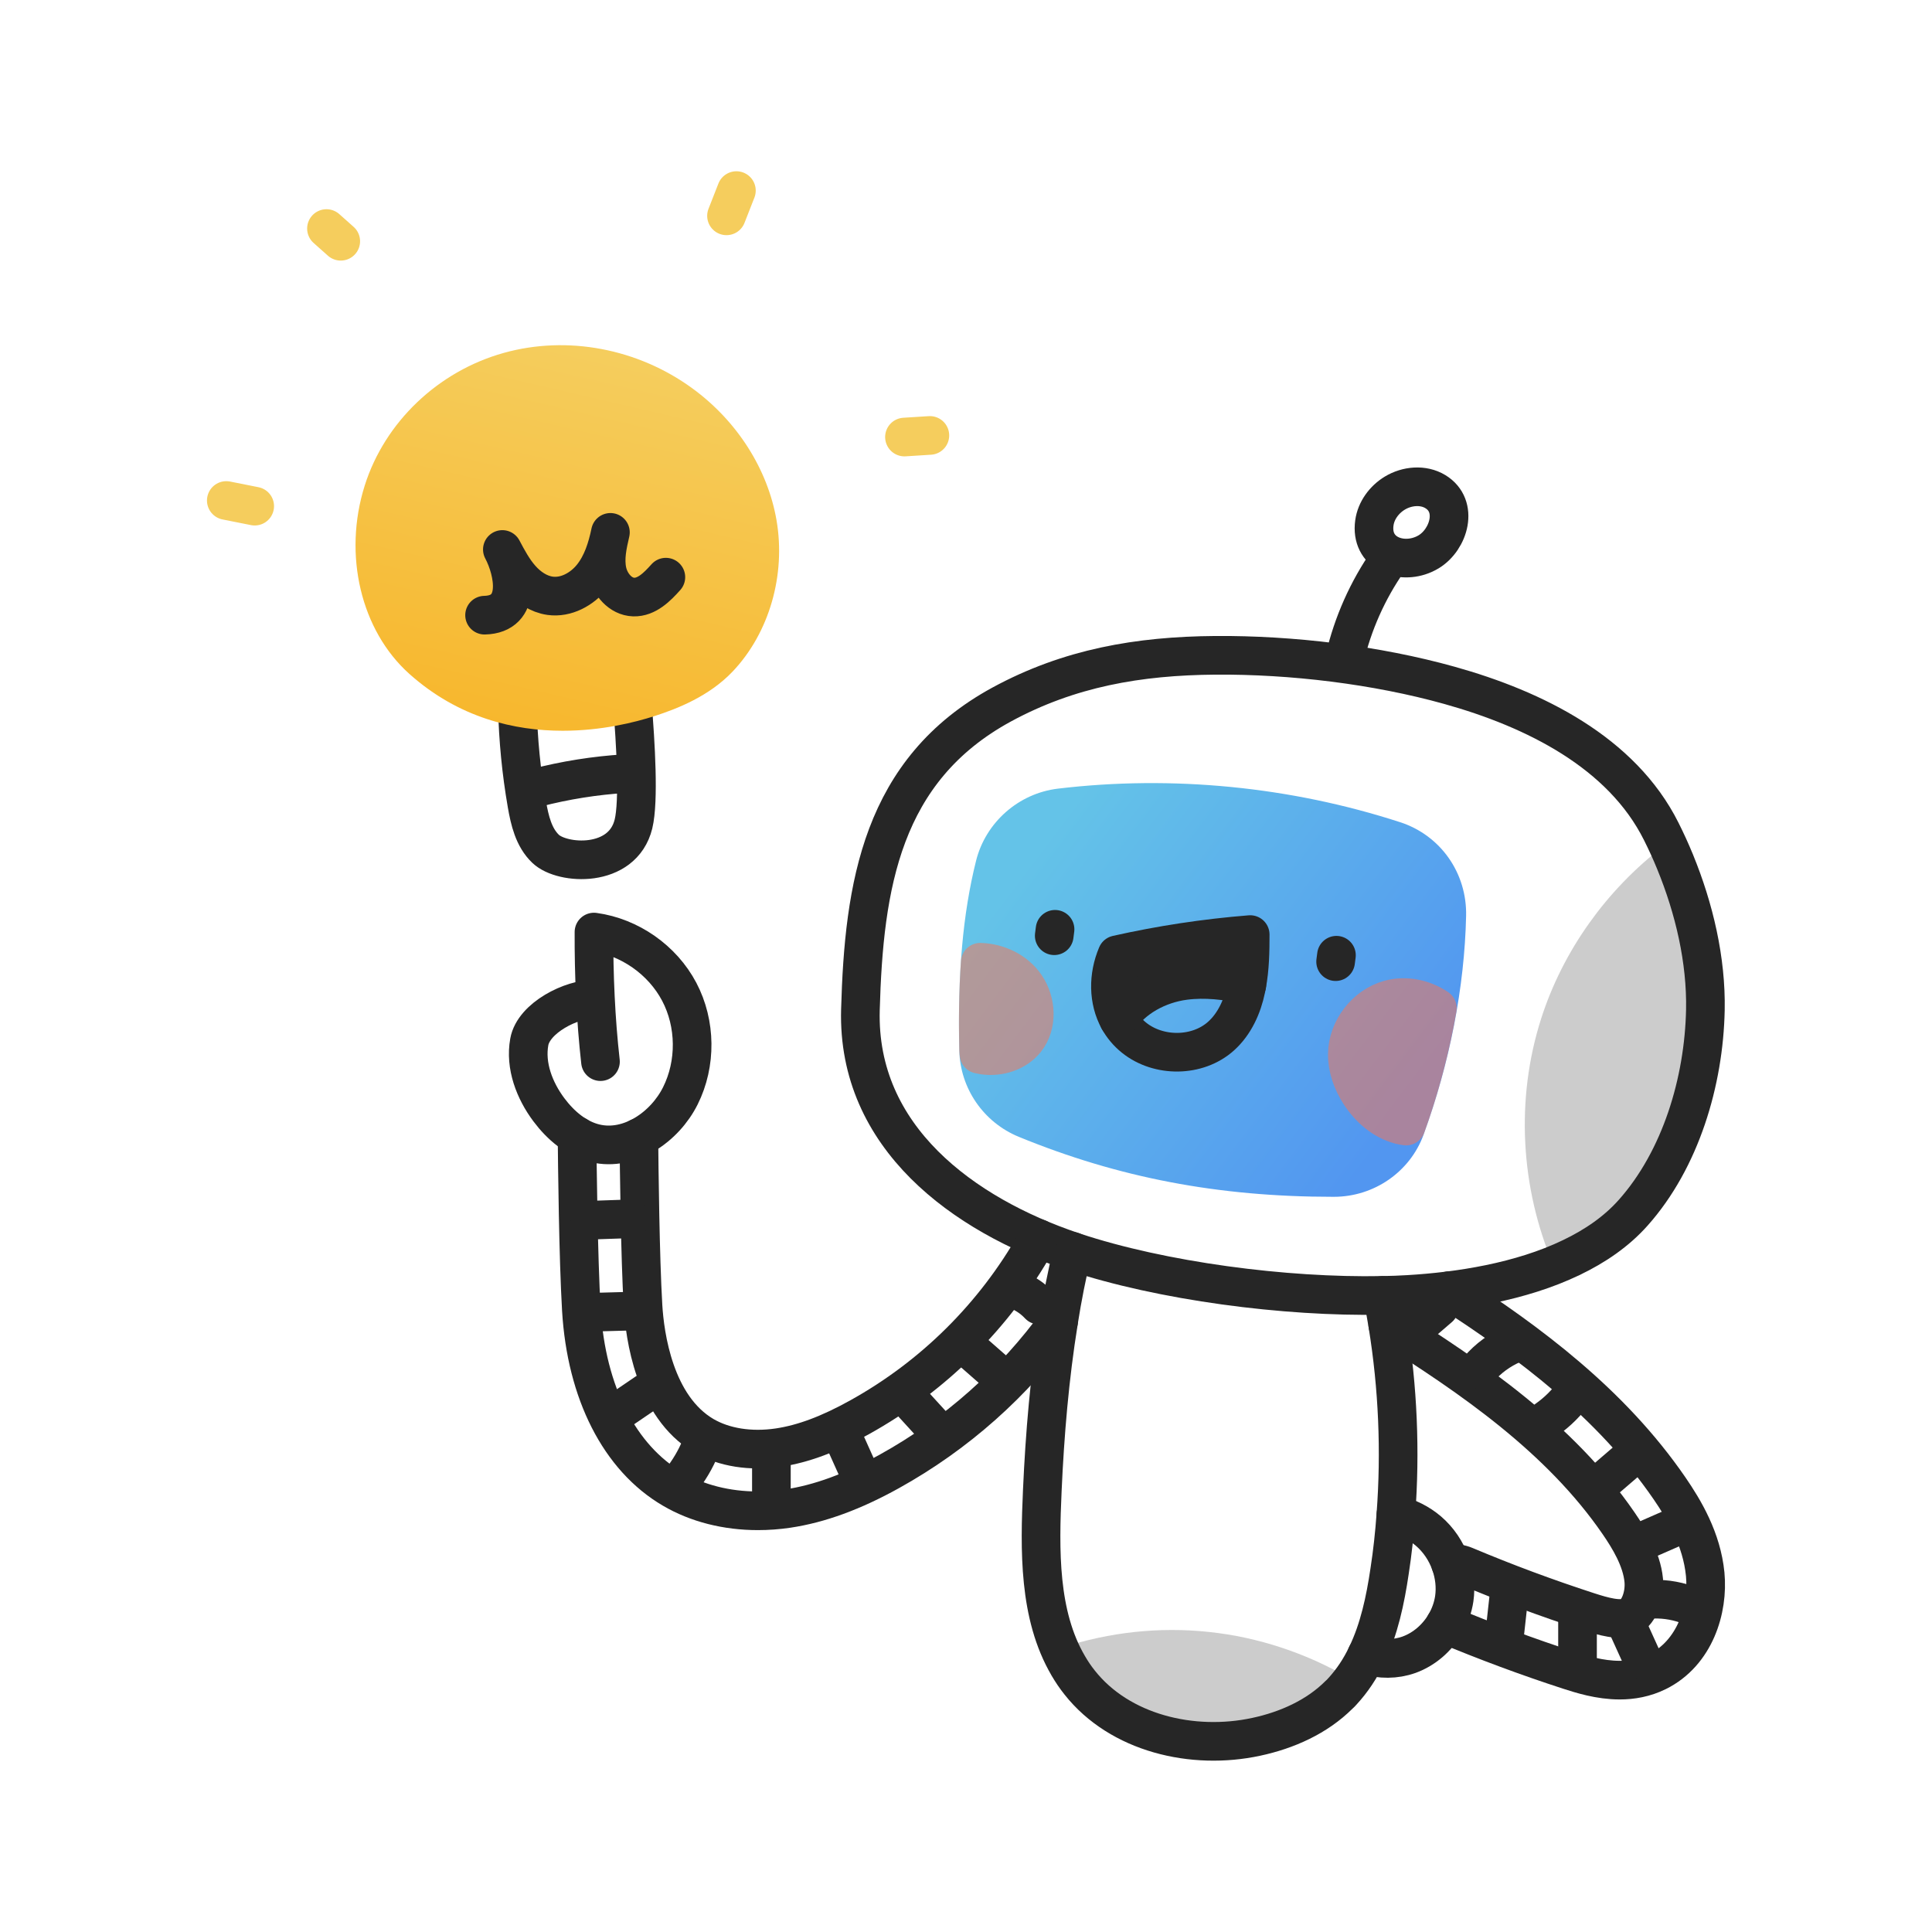 <?xml version="1.0" encoding="UTF-8" standalone="no"?>
<svg
   id="art"
   viewBox="0 0 150 150"
   version="1.1"
   sodipodi:docname="idea.svg"
   inkscape:version="1.4 (e7c3feb100, 2024-10-09)"
   width="150"
   height="150"
   xmlns:inkscape="http://www.inkscape.org/namespaces/inkscape"
   xmlns:sodipodi="http://sodipodi.sourceforge.net/DTD/sodipodi-0.dtd"
   xmlns="http://www.w3.org/2000/svg"
   xmlns:svg="http://www.w3.org/2000/svg">
  <sodipodi:namedview
     id="namedview48"
     pagecolor="#ffffff"
     bordercolor="#000000"
     borderopacity="0.25"
     inkscape:showpageshadow="2"
     inkscape:pageopacity="0.0"
     inkscape:pagecheckerboard="0"
     inkscape:deskcolor="#d1d1d1"
     inkscape:zoom="4.125"
     inkscape:cx="99.757576"
     inkscape:cy="100"
     inkscape:window-width="1920"
     inkscape:window-height="1011"
     inkscape:window-x="0"
     inkscape:window-y="0"
     inkscape:window-maximized="1"
     inkscape:current-layer="art" />
  <defs
     id="defs4">
    <style
       id="style1">
      .cls-1 {
        fill: url(#linear-gradient);
      }

      .cls-1, .cls-2, .cls-3, .cls-4 {
        stroke-width: 0px;
      }

      .cls-5 {
        fill: #ff714c;
        stroke: #ff714c;
      }

      .cls-5, .cls-6, .cls-7, .cls-8 {
        stroke-linecap: round;
        stroke-linejoin: round;
        stroke-width: 4px;
      }

      .cls-6 {
        stroke: #f5cd5d;
      }

      .cls-6, .cls-7, .cls-8 {
        fill: none;
      }

      .cls-7 {
        stroke: #262626;
      }

      .cls-8 {
        stroke: #ccc;
      }

      .cls-9 {
        opacity: .5;
      }

      .cls-2 {
        fill: url(#linear-gradient-2);
      }

      .cls-3 {
        fill: #262626;
      }

      .cls-4 {
        fill: #ccc;
      }
    </style>
    <linearGradient
       id="linear-gradient"
       x1="144.827"
       y1="116.088"
       x2="107.463"
       y2="87.866"
       gradientUnits="userSpaceOnUse">
      <stop
         offset="0"
         stop-color="#5296f0"
         id="stop1" />
      <stop
         offset="1"
         stop-color="#64c3e8"
         id="stop2" />
    </linearGradient>
    <linearGradient
       id="linear-gradient-2"
       x1="63.29"
       y1="36.963"
       x2="54.276"
       y2="75.878"
       gradientUnits="userSpaceOnUse">
      <stop
         offset="0"
         stop-color="#f5cd5d"
         id="stop3" />
      <stop
         offset="1"
         stop-color="#f7b72d"
         id="stop4" />
    </linearGradient>
  </defs>
  <g
     id="g48"
     transform="matrix(0.75,0,0,0.75,-4.3020995e-4,-0.003)">
    <path
       class="cls-4"
       d="m 173.401,89.212 c 1.99,4.85 3.24,10.19 3.14,15.34 -0.15,7.4 -2.55,15.46 -7.47,20.99 -1.73,1.95 -3.95,3.47 -6.42,4.65 -3.23,-7.56 -3.72,-16.27 -1.21,-24.12 2.13,-6.66 6.4,-12.6 11.95,-16.86 z"
       id="path4" />
    <g
       id="g6">
      <path
         class="cls-8"
         d="m 110.591,172.452 c 4.61,-1.5 9.53,-2.04 14.35,-1.52 4.82,0.51 9.51,2.07 13.69,4.5"
         id="path5" />
      <path
         class="cls-4"
         d="m 138.631,175.432 c -2.29,2.3 -5.41,3.69 -8.6,4.37 -6.56,1.41 -14.11,-0.36 -18.27,-5.63 -0.44,-0.55 -0.83,-1.13 -1.17,-1.72 4.61,-1.5 9.53,-2.04 14.35,-1.52 4.82,0.51 9.51,2.07 13.69,4.5 z"
         id="path6" />
    </g>
    <path
       class="cls-8"
       d="m 162.651,130.202 v -0.01 c -3.23,-7.56 -3.72,-16.27 -1.21,-24.12 2.13,-6.66 6.4,-12.6 11.95,-16.86"
       id="path7" />
    <path
       class="cls-1"
       d="m 144.938,85.117 c -11.338,-3.681 -23.584,-4.883 -35.416,-3.474 -4.077,0.487 -7.485,3.487 -8.48,7.468 -1.368,5.47 -1.919,11.709 -1.736,19.636 0.092,3.934 2.511,7.443 6.165,8.943 10.319,4.233 20.652,6.207 32.51,6.207 h 0.12 c 4.141,-0.005 7.863,-2.585 9.262,-6.419 2.719,-7.452 4.243,-15.286 4.408,-22.655 0.1,-4.446 -2.646,-8.347 -6.831,-9.706 z"
       id="path8"
       style="fill:url(#linear-gradient)" />
    <g
       id="g12">
      <path
         class="cls-3"
         d="m 129.421,96.752 c 0,1.73 -0.03,3.49 -0.35,5.21 -2.14,-0.47 -4.29,-0.73 -6.45,-0.45 -2.7,0.35 -5.4,1.79 -6.82,4.02 -1.09,-1.98 -1.11,-4.48 -0.17,-6.69 4.54,-1.02 9.15,-1.72 13.79,-2.09 z"
         id="path9" />
      <g
         id="g11">
        <path
           class="cls-7"
           d="m 115.801,105.532 c -1.09,-1.98 -1.11,-4.48 -0.17,-6.69 4.54,-1.02 9.15,-1.72 13.79,-2.09 0,1.73 -0.03,3.49 -0.35,5.21 -0.03,0.13 -0.05,0.27 -0.08,0.4 -0.38,1.84 -1.19,3.64 -2.59,4.9 -2.43,2.18 -6.46,2.21 -9.01,0.16 -0.67,-0.54 -1.2,-1.18 -1.59,-1.89 z"
           id="path10" />
        <path
           class="cls-7"
           d="m 115.801,105.532 c 1.42,-2.23 4.12,-3.67 6.82,-4.02 2.16,-0.28 4.31,-0.02 6.45,0.45"
           id="path11" />
      </g>
    </g>
    <line
       class="cls-7"
       x1="109.134"
       y1="96.87"
       x2="109.219"
       y2="96.205"
       id="line12" />
    <line
       class="cls-7"
       x1="138.263"
       y1="99.553"
       x2="138.349"
       y2="98.889"
       id="line13" />
    <path
       class="cls-7"
       d="m 147.402,57.383 c -2.451,1.095 -5.558,-0.126 -5.127,-3.254 0.176,-1.276 1.017,-2.413 2.12,-3.08 1.257,-0.761 2.934,-0.914 4.19,-0.153 2.452,1.485 1.41,4.961 -0.689,6.229 -0.161,0.097 -0.326,0.183 -0.494,0.258 z"
       id="path13" />
    <path
       class="cls-7"
       d="m 143.704,58.055 c -2.128,3.05 -3.667,6.509 -4.508,10.131"
       id="path14" />
    <path
       class="cls-7"
       d="m 144.502,156.794 c 1.233,0.301 2.392,0.877 3.36,1.698 1.05,0.895 1.844,2.082 2.301,3.378 0.411,1.16 0.557,2.41 0.383,3.625 -0.137,0.931 -0.466,1.844 -0.95,2.657 -0.849,1.433 -2.173,2.584 -3.734,3.15 -1.406,0.502 -2.976,0.502 -4.392,0.046"
       id="path15" />
    <path
       class="cls-7"
       d="m 111.021,129.552 c -11.28,-3.8 -22.31,-11.8 -21.95,-25.01 0.36,-12.85 2.19,-24.84 14.63,-31.61 6.98,-3.79 14.17,-5.03 22.11,-5.09 7.87,-0.06 16.66,0.99 24.24,3.11 8.81,2.46 17.83,6.94 21.92,15.12 0.51,1.02 0.99,2.06 1.43,3.14 1.99,4.85 3.24,10.19 3.14,15.34 -0.15,7.4 -2.55,15.46 -7.47,20.99 -1.73,1.95 -3.95,3.47 -6.42,4.65 -5.23,2.52 -11.6,3.5 -16.85,3.81 -0.87,0.05 -1.77,0.09 -2.7,0.1 -10.06,0.2 -22.86,-1.48 -31.96,-4.51 -0.04,-0.01 -0.08,-0.03 -0.12,-0.04 z"
       id="path16" />
    <path
       class="cls-7"
       d="m 111.021,129.542 v 0.01 c -0.57,2.36 -1.05,4.79 -1.43,7.22 v 0.01 c -0.94,5.8 -1.43,11.7 -1.69,17.48 -0.28,6.21 -0.4,12.94 2.69,18.19 0.34,0.59 0.73,1.17 1.17,1.72 4.16,5.27 11.71,7.04 18.27,5.63 3.19,-0.68 6.31,-2.07 8.6,-4.37 0.12,-0.1 0.22,-0.21 0.32,-0.32 1.04,-1.13 1.87,-2.39 2.52,-3.76 1.3,-2.68 1.94,-5.73 2.38,-8.7 0.3,-1.94 0.51,-3.89 0.65,-5.86 0.49,-6.55 0.21,-13.16 -0.84,-19.65 -0.16,-1.01 -0.35,-2.03 -0.56,-3.04"
       id="path17" />
    <g
       id="g19">
      <path
         class="cls-7"
         d="m 150.017,133.612 c 8.29,5.359 16.754,11.659 22.798,20.443 1.543,2.246 3.351,5.286 3.707,8.911 0.347,3.634 -1.05,8.162 -4.958,10.098 -1.296,0.639 -2.63,0.867 -3.89,0.867 -2.1,0 -4.017,-0.621 -5.268,-1.023 -4.3,-1.397 -8.619,-3.004 -12.81,-4.757"
         id="path18" />
      <path
         class="cls-7"
         d="m 143.662,137.146 c 8.656,5.442 17.831,11.723 23.885,20.534 1.105,1.607 2.401,3.734 2.611,5.898 0.155,1.607 -0.493,3.296 -1.433,3.762 -1.004,0.502 -2.766,0 -4.337,-0.511 -4.273,-1.388 -8.546,-2.976 -12.709,-4.729 -0.493,-0.21 -1.013,-0.283 -1.516,-0.228"
         id="path19" />
    </g>
    <g
       id="g21">
      <path
         class="cls-7"
         d="m 109.588,136.771 v 0.009 c -4.611,6.382 -10.573,11.687 -17.503,15.531 -3.798,2.109 -7.249,3.369 -10.546,3.862 -1.041,0.155 -2.073,0.228 -3.086,0.228 -3.223,0 -6.282,-0.767 -8.82,-2.255 -5.496,-3.214 -8.939,-9.979 -9.45,-18.553 -0.32,-5.405 -0.42,-15.238 -0.447,-17.996 v -0.009"
         id="path20" />
      <path
         class="cls-7"
         d="m 66.137,117.762 c 0.027,2.976 0.128,12.399 0.429,17.448 0.183,3.031 1.15,10.409 6.291,13.422 2.091,1.214 4.839,1.653 7.742,1.223 2.556,-0.383 5.223,-1.379 8.382,-3.132 7.651,-4.246 13.969,-10.518 18.279,-18.142 0.073,-0.128 0.155,-0.256 0.237,-0.365"
         id="path21" />
    </g>
    <path
       class="cls-7"
       d="m 61.644,103.42 c -2.511,-0.041 -6.406,1.97 -6.852,4.441 -0.446,2.471 0.53,5.023 2.034,7.033 1.209,1.616 2.843,3.013 4.808,3.472 3.53,0.825 7.175,-1.678 8.796,-4.921 1.668,-3.336 1.623,-7.475 -0.117,-10.774 -1.74,-3.299 -5.131,-5.673 -8.826,-6.18 -0.017,4.419 0.179,9.021 0.674,13.413"
       id="path22" />
    <path
       class="cls-7"
       d="m 65.452,72.713 c 0.356,4.282 0.703,10.208 0.128,12.582 -1.132,4.638 -7.386,4.218 -9.094,2.584 -1.242,-1.178 -1.653,-2.958 -1.945,-4.638 -0.575,-3.314 -0.904,-6.674 -0.977,-10.034"
       id="path23" />
    <path
       class="cls-7"
       d="m 55.476,81.561 c 3.027,-0.787 6.13,-1.28 9.251,-1.471"
       id="path24" />
    <g
       id="g26">
      <path
         class="cls-6"
         d="m 23.427,51.815 2.941,0.586"
         id="path25" />
      <line
         class="cls-6"
         x1="33.796"
         y1="23.663"
         x2="35.275"
         y2="24.979"
         id="line25" />
      <line
         class="cls-6"
         x1="75.208"
         y1="22.348"
         x2="76.233"
         y2="19.733"
         id="line26" />
      <path
         class="cls-6"
         d="m 93.63,45.247 c 0.877,-0.056 1.754,-0.111 2.631,-0.167"
         id="path26" />
    </g>
    <g
       class="cls-9"
       id="g28">
      <path
         class="cls-5"
         d="m 106.181,102.072 c -1.037,-1.53 -2.868,-2.403 -4.706,-2.456 -0.207,3.016 -0.24,6.057 -0.17,9.084 0.003,0.149 0.031,0.293 0.043,0.44 0.158,0.037 0.316,0.071 0.477,0.095 1.604,0.229 3.356,-0.318 4.364,-1.587 1.237,-1.558 1.108,-3.929 -0.008,-5.575 z"
         id="path27" />
      <path
         class="cls-5"
         d="m 145.558,116.574 c 1.417,-3.922 2.515,-8.038 3.241,-12.204 -1.44,-0.981 -3.297,-1.37 -4.981,-0.9 -2.455,0.685 -4.313,3.104 -4.342,5.652 -0.017,1.449 0.504,2.87 1.289,4.088 0.975,1.514 2.424,2.786 4.165,3.243 0.206,0.054 0.417,0.093 0.629,0.121 z"
         id="path28" />
    </g>
    <path
       class="cls-7"
       d="m 61.086,126.318 c 1.396,-0.048 2.791,-0.096 4.187,-0.143"
       id="path29" />
    <path
       class="cls-7"
       d="m 61.086,135.851 c 1.444,-0.04 2.888,-0.079 4.332,-0.119"
       id="path30" />
    <path
       class="cls-7"
       d="m 63.682,146.358 c 1.203,-0.818 2.406,-1.637 3.609,-2.455"
       id="path31" />
    <path
       class="cls-7"
       d="m 72.733,149.285 c -0.483,1.321 -1.163,2.569 -2.01,3.691"
       id="path32" />
    <path
       class="cls-7"
       d="m 79.855,150.116 v 4.909"
       id="path33" />
    <path
       class="cls-7"
       d="m 87.278,148.789 c 0.52,1.159 1.041,2.318 1.561,3.477"
       id="path34" />
    <path
       class="cls-7"
       d="m 94.004,144.774 c 1.011,1.107 2.021,2.214 3.032,3.321"
       id="path35" />
    <path
       class="cls-7"
       d="m 99.93,139.279 c 1.154,1.012 2.308,2.024 3.462,3.036"
       id="path36" />
    <path
       class="cls-7"
       d="m 105.299,133.569 c 0.857,0.336 1.638,0.867 2.266,1.541"
       id="path37" />
    <path
       class="cls-7"
       d="m 156.276,164.559 -0.494,4.469"
       id="path38" />
    <path
       class="cls-7"
       d="m 163.305,167.874 c 0,1.588 0,3.176 0,4.764"
       id="path39" />
    <path
       class="cls-7"
       d="m 168.59,168.622 c 0.499,1.099 0.998,2.198 1.496,3.297"
       id="path40" />
    <path
       class="cls-7"
       d="m 171.101,165.554 c 1.378,-0.046 2.766,0.211 4.037,0.747"
       id="path41" />
    <path
       class="cls-7"
       d="m 170.223,159.474 c 1.343,-0.588 2.686,-1.175 4.029,-1.763"
       id="path42" />
    <path
       class="cls-7"
       d="m 165.882,153.412 c 1.112,-0.957 2.224,-1.913 3.336,-2.87"
       id="path43" />
    <path
       class="cls-7"
       d="m 160.116,146.951 c 1.128,-0.793 2.118,-1.783 2.911,-2.911"
       id="path44" />
    <path
       class="cls-7"
       d="m 156.658,139.131 c -1.376,0.584 -2.614,1.49 -3.587,2.626"
       id="path45" />
    <path
       class="cls-7"
       d="m 146.967,137.095 c 0.673,-0.579 1.345,-1.158 2.018,-1.737"
       id="path46" />
    <path
       class="cls-2"
       d="M 80.386,53.856 C 79.472,48.56 76.303,43.588 71.691,40.219 66.025,36.076 58.723,34.702 52.154,36.535 c -6.812,1.903 -12.331,7.171 -14.402,13.748 -2.255,7.164 -0.395,14.995 4.63,19.487 5.125,4.581 10.928,5.882 15.864,5.882 4.022,0 7.467,-0.863 9.5,-1.518 2.3,-0.741 5.643,-2.025 8.106,-4.623 3.776,-3.982 5.513,-9.981 4.533,-15.655 z"
       id="path47"
       style="fill:url(#linear-gradient-2)" />
    <path
       class="cls-7"
       d="m 50.163,63.687 c 3.922,-0.095 3.059,-4.508 1.841,-6.802 0.56,1.055 1.128,2.121 1.919,3.015 0.791,0.895 1.84,1.615 3.023,1.779 1.652,0.23 3.311,-0.68 4.351,-1.984 1.04,-1.304 1.554,-2.948 1.894,-4.581 -0.308,1.331 -0.617,2.715 -0.326,4.05 0.291,1.335 1.366,2.604 2.731,2.647 1.351,0.042 2.435,-1.05 3.335,-2.059"
       id="path48" />
  </g>
</svg>
